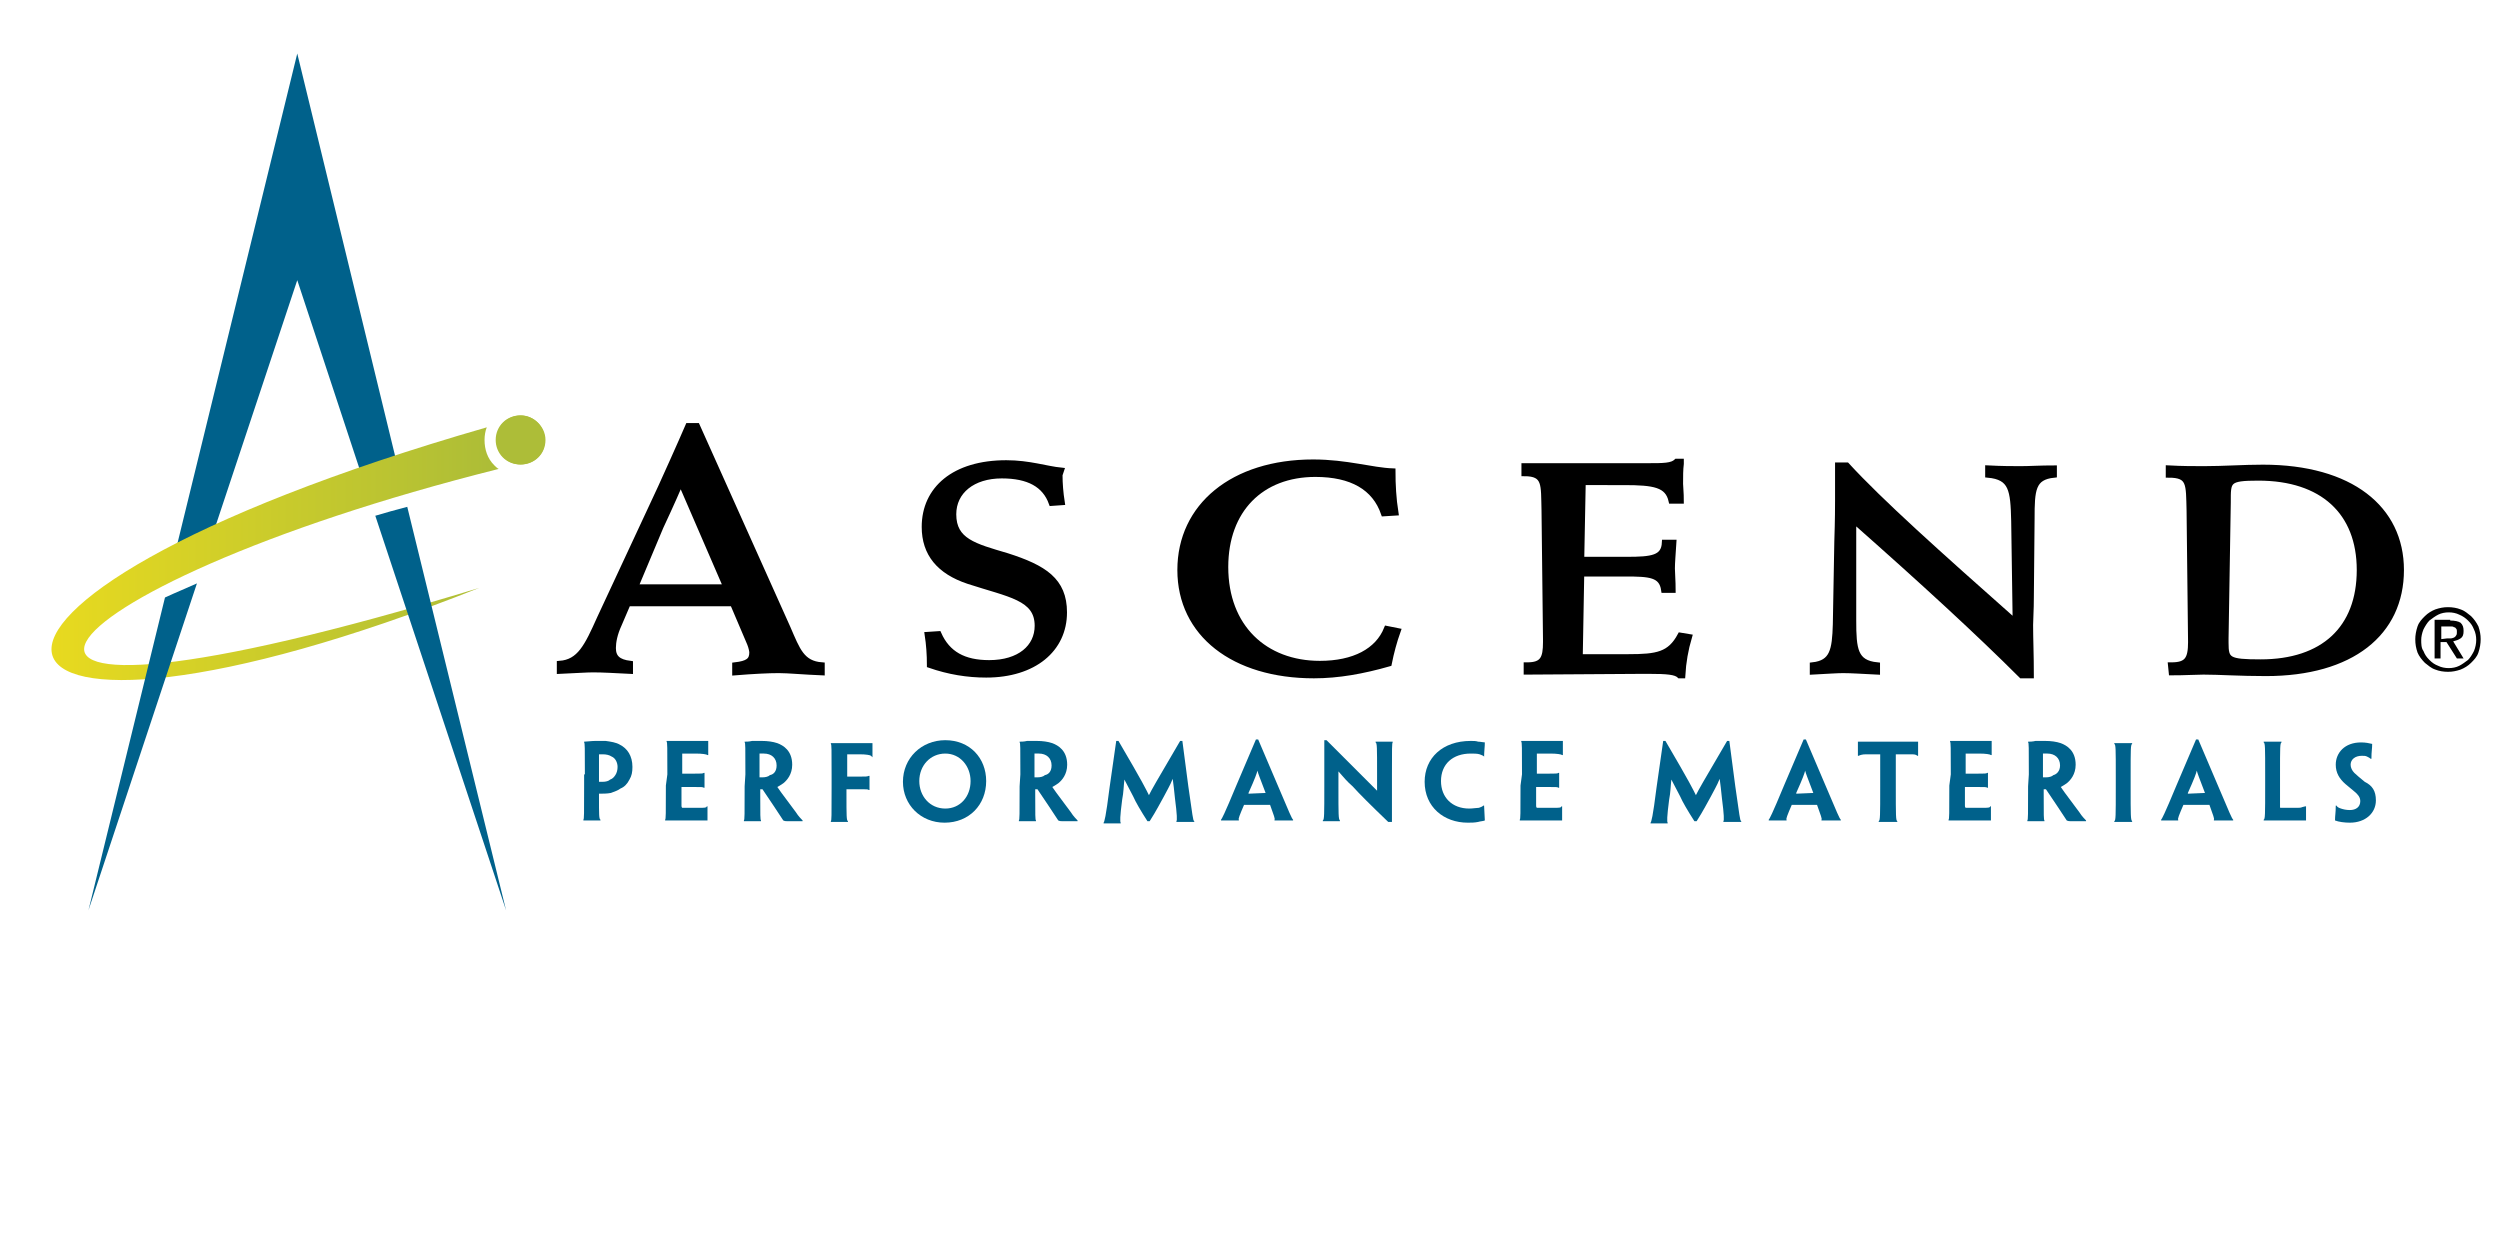 <?xml version="1.0" encoding="utf-8"?>
<!-- Generator: Adobe Illustrator 25.2.3, SVG Export Plug-In . SVG Version: 6.00 Build 0)  -->
<svg version="1.1" id="Ascend" xmlns="http://www.w3.org/2000/svg" xmlns:xlink="http://www.w3.org/1999/xlink" x="0px" y="0px"
	 viewBox="0 0 336.4 167.6" style="enable-background:new 0 0 336.4 167.6;" xml:space="preserve">
<style type="text/css">
	.st0{fill:#00618B;}
	.st1{fill:#ADBD38;}
	.st2{fill:url(#SVGID_1_);}
	.st3{stroke:#000000;stroke-width:0.75;stroke-miterlimit:10;}
</style>
<polygon class="st0" points="40,37.7 49.6,66.8 54.1,65.2 40,7.2 23,76.7 27.6,75 "/>
<path class="st1" d="M73.4,59.2c0,1.9-1.5,3.3-3.3,3.3c-1.9,0-3.3-1.5-3.3-3.3c0-1.9,1.5-3.3,3.3-3.3C71.8,55.9,73.4,57.4,73.4,59.2
	z"/>
<g>
	
		<linearGradient id="SVGID_1_" gradientUnits="userSpaceOnUse" x1="6.929" y1="95.087" x2="67.159" y2="95.087" gradientTransform="matrix(1 0 0 -1 0 169.581)">
		<stop  offset="0" style="stop-color:#E8DA1F"/>
		<stop  offset="0.979" style="stop-color:#ADBD37"/>
	</linearGradient>
	<path class="st2" d="M65.2,59.2c0-0.6,0.1-1.2,0.3-1.7c-83.3,24-72.4,50-1,21.6c-80.3,24.5-61.6,0.1,2.6-16
		c-0.2-0.1-0.4-0.3-0.6-0.5C65.6,61.7,65.2,60.5,65.2,59.2z"/>
	<path class="st1" d="M70,62.5L70,62.5c-1.9,0-3.3-1.5-3.3-3.3c0-1.9,1.5-3.3,3.3-3.3l0,0c1.9,0,3.3,1.5,3.3,3.3
		C73.4,61.1,71.8,62.5,70,62.5z"/>
</g>
<g>
	<path class="st0" d="M68.1,122.5L54.8,68.2c-1.5,0.4-3,0.8-4.3,1.2L68.1,122.5z"/>
	<path class="st0" d="M26.5,78.5c-1.3,0.6-2.8,1.2-4.3,1.9l-10.3,42.1L26.5,78.5z"/>
</g>
<g>
	<path class="st0" d="M78.7,104.2c0-3.7,0-4.2-0.1-4.3v-0.1c0.3,0,1-0.1,1.5-0.1c0.4,0,1,0,1.4,0c0.7,0.1,1.4,0.2,1.9,0.5
		c1,0.5,1.7,1.5,1.7,3c0,0.7-0.1,1.2-0.4,1.7c-0.3,0.6-0.7,1-1.2,1.2c-0.4,0.3-0.8,0.4-1.3,0.6c-0.5,0.1-1.1,0.1-1.6,0.1v0.4
		c0,2.5,0,3,0.2,3.1v0.1h-1.2h-1.1v-0.1c0.1-0.1,0.1-0.7,0.1-4.7V104.2z M83.1,103.2c0-0.6-0.3-1.2-0.8-1.4
		c-0.3-0.2-0.7-0.3-1.2-0.3c-0.1,0-0.3,0-0.5,0v3.7c0.1,0,0.3,0,0.5,0c0.4,0,0.8-0.1,1-0.3c0.3-0.1,0.5-0.3,0.7-0.6
		C83,104,83.1,103.6,83.1,103.2L83.1,103.2z"/>
	<path class="st0" d="M89.8,104.2c0-3.7,0-4.3-0.1-4.4v-0.1h2.8h2.8c0,0.6,0,1.1,0,1.9h-0.1c-0.1-0.1-0.7-0.2-1.6-0.2h-1.8v2.7h1.7
		c0.8,0,1.1,0,1.2-0.1h0.1c0,0.4,0,0.7,0,1s0,0.6,0,1h-0.1c-0.1-0.1-0.3-0.1-1.2-0.1h-1.8v2.5c0,0.1,0,0.2,0.1,0.3h2.3
		c0.6,0,1,0,1-0.2h0.1c0,0.8,0,1.3,0,1.9h-2.7h-3v-0.1c0.1-0.1,0.1-0.7,0.1-4.6L89.8,104.2L89.8,104.2z"/>
	<path class="st0" d="M100.3,104.2c0-3.7,0-4.3-0.1-4.3v-0.1c0.2,0,0.6,0,1-0.1c0.3,0,0.9,0,1.3,0c0.8,0,1.5,0.1,2.1,0.3
		c0.8,0.3,2,1,2,2.9c0,1.3-0.7,2.1-1.2,2.5c-0.3,0.2-0.6,0.4-0.8,0.5l0,0c0.2,0.3,0.4,0.6,2.5,3.4c0.3,0.5,0.8,1,0.9,1.1v0.1h-1.2
		h-0.9c-0.1,0-0.3,0-0.5-0.1c-0.8-1.2-1.7-2.6-2.8-4.2h-0.3v0.6c0,3,0,3.5,0.1,3.6v0.1h-1.1h-1.2v-0.1c0.1-0.1,0.1-0.7,0.1-4.6
		L100.3,104.2L100.3,104.2z M104.5,103c0-1-0.7-1.6-1.7-1.6c-0.2,0-0.4,0-0.6,0v3.2c0.1,0,0.3,0,0.4,0c0.4,0,0.8-0.1,1-0.3
		C104.1,104.2,104.5,103.8,104.5,103L104.5,103z"/>
	<path class="st0" d="M117.2,101.7c-0.1-0.1-0.7-0.2-1.5-0.2H114v3h1.7c0.8,0,1,0,1.2-0.1h0.1c0,0.4,0,0.6,0,0.9c0,0.3,0,0.6,0,1
		h-0.1c-0.1-0.1-0.3-0.1-1.2-0.1h-1.8v0.6c0,3,0,3.6,0.2,3.7v0.1H113h-1.2v-0.1c0.1-0.1,0.1-0.6,0.1-4.6v-1.5c0-3.7,0-4.2-0.1-4.3
		v-0.1h2.8h2.8c0,0.7,0,1.1,0,1.9L117.2,101.7L117.2,101.7z"/>
	<path class="st0" d="M132.7,105.1c0,3.2-2.3,5.6-5.6,5.6c-3.2,0-5.6-2.4-5.6-5.5c0-3.2,2.5-5.6,5.7-5.6
		C130.5,99.6,132.7,102,132.7,105.1L132.7,105.1z M130.6,105.1c0-2-1.4-3.7-3.4-3.7c-2,0-3.5,1.6-3.5,3.7c0,2,1.4,3.7,3.5,3.7
		C129.2,108.8,130.6,107.2,130.6,105.1L130.6,105.1z"/>
	<path class="st0" d="M137.3,104.2c0-3.7,0-4.3-0.1-4.3v-0.1c0.2,0,0.6,0,1-0.1c0.3,0,0.9,0,1.3,0c0.8,0,1.5,0.1,2.1,0.3
		c0.8,0.3,2,1,2,2.9c0,1.3-0.7,2.1-1.2,2.5c-0.3,0.2-0.6,0.4-0.8,0.5l0,0c0.2,0.3,0.4,0.6,2.5,3.4c0.3,0.5,0.8,1,0.9,1.1v0.1h-1.2
		h-0.9c-0.1,0-0.3,0-0.5-0.1c-0.8-1.2-1.7-2.6-2.8-4.2h-0.3v0.6c0,3,0,3.5,0.1,3.6v0.1h-1.1h-1.2v-0.1c0.1-0.1,0.1-0.7,0.1-4.6
		L137.3,104.2L137.3,104.2z M141.5,103c0-1-0.7-1.6-1.7-1.6c-0.2,0-0.4,0-0.6,0v3.2c0.1,0,0.3,0,0.4,0c0.4,0,0.8-0.1,1-0.3
		C141.1,104.2,141.5,103.8,141.5,103L141.5,103z"/>
	<path class="st0" d="M150.2,99.7h0.3c3.4,5.8,3.7,6.5,4.1,7.3l0,0c0.4-0.8,0.8-1.5,4.2-7.3h0.3l0.8,6.1c0.6,4,0.6,4.6,0.8,4.7v0.1
		h-1.2h-1.2v-0.1c0.1-0.1,0.1-0.8-0.2-3.1c-0.1-1-0.2-1.9-0.3-2.6l0,0c-0.4,1-0.8,1.6-1.2,2.4c-0.4,0.7-1,1.9-1.9,3.3h-0.3
		c-0.9-1.4-1.6-2.6-1.9-3.3c-0.4-0.8-0.8-1.5-1.2-2.3l0,0c-0.1,0.8-0.1,1.7-0.3,2.7c-0.3,2.3-0.3,3-0.2,3.1v0.1h-1.2h-1.1v-0.1
		c0.1-0.1,0.3-0.7,0.8-4.7L150.2,99.7z"/>
	<path class="st0" d="M167.4,108.3c-0.6,1.4-0.8,1.9-0.7,2v0.1h-1.2h-1.2v-0.1c0.1-0.1,0.4-0.6,2.1-4.7l2.6-6.1h0.3l2.6,6.1
		c1.7,4,1.9,4.5,2.1,4.7v0.1h-1.1h-1.4v-0.1c0.1-0.1-0.1-0.6-0.6-2H167.4z M170.3,106.7L170.3,106.7c-0.8-2.1-1-2.6-1.1-3l0,0
		c-0.1,0.4-0.3,1-1.2,3v0.1L170.3,106.7L170.3,106.7z"/>
	<path class="st0" d="M187.1,110.6h-0.3c-2.4-2.3-3.9-3.8-4.8-4.8c-0.7-0.6-1.2-1.2-1.9-2l0,0c0,0.6,0,1,0,2.1c0,3.8,0,4.3,0.2,4.5
		v0.1h-1.2h-1.1v-0.1c0.2-0.1,0.2-0.7,0.2-4.7v-6.1h0.3c2.5,2.5,3.9,3.9,4.9,4.9c0.6,0.6,1.2,1.2,1.9,1.9l0,0c0-0.6,0-1.1,0-2.3
		c0-3.6,0-4.1-0.2-4.2v-0.1h1.2h1.1v0.1c-0.1,0.1-0.1,0.7-0.1,4.4v6.3H187.1z"/>
	<path class="st0" d="M199.7,101.8c-0.1-0.1-0.3-0.2-0.6-0.3c-0.3-0.1-0.8-0.1-1.2-0.1c-2.4,0-4,1.4-4,3.7c0,2.2,1.5,3.7,3.8,3.7
		c0.5,0,1-0.1,1.3-0.1c0.2-0.1,0.4-0.1,0.6-0.3h0.1c0,0.5,0.1,1.5,0.1,2c-0.2,0.1-0.6,0.1-0.9,0.2c-0.5,0.1-0.9,0.1-1.4,0.1
		c-3.2,0-5.8-2.1-5.8-5.5c0-3.2,2.4-5.5,6.2-5.5c0.4,0,0.7,0,1,0.1c0.3,0,0.7,0.1,0.9,0.1c0,0.6-0.1,1.2-0.1,2.1L199.7,101.8
		L199.7,101.8z"/>
	<path class="st0" d="M204.8,104.2c0-3.7,0-4.3-0.1-4.4v-0.1h2.8h2.8c0,0.6,0,1.1,0,1.9h-0.1c-0.1-0.1-0.7-0.2-1.6-0.2h-1.8v2.7h1.7
		c0.8,0,1.1,0,1.2-0.1h0.1c0,0.4,0,0.7,0,1s0,0.6,0,1h-0.1c-0.1-0.1-0.3-0.1-1.2-0.1h-1.8v2.5c0,0.1,0,0.2,0.1,0.3h2.3
		c0.6,0,1,0,1-0.2h0.1c0,0.8,0,1.3,0,1.9h-2.7h-3v-0.1c0.1-0.1,0.1-0.7,0.1-4.6L204.8,104.2L204.8,104.2z"/>
	<path class="st0" d="M223.8,99.7h0.3c3.4,5.8,3.7,6.5,4.1,7.3l0,0c0.4-0.8,0.8-1.5,4.2-7.3h0.3l0.8,6.1c0.6,4,0.6,4.6,0.8,4.7v0.1
		h-1.2h-1.2v-0.1c0.1-0.1,0.1-0.8-0.2-3.1c-0.1-1-0.2-1.9-0.3-2.6l0,0c-0.4,1-0.8,1.6-1.2,2.4c-0.4,0.7-1,1.9-1.9,3.3H228
		c-0.9-1.4-1.6-2.6-1.9-3.3c-0.4-0.8-0.8-1.5-1.2-2.3l0,0c-0.1,0.8-0.1,1.7-0.3,2.7c-0.3,2.3-0.3,3-0.2,3.1v0.1h-1.2h-1.1v-0.1
		c0.1-0.1,0.3-0.7,0.8-4.7L223.8,99.7z"/>
	<path class="st0" d="M241.1,108.3c-0.6,1.4-0.8,1.9-0.7,2v0.1h-1.2H238v-0.1c0.1-0.1,0.4-0.6,2.1-4.7l2.6-6.1h0.3l2.6,6.1
		c1.7,4,1.9,4.5,2.1,4.7v0.1h-1.2h-1.4v-0.1c0.1-0.1-0.1-0.6-0.6-2H241.1z M244,106.7L244,106.7c-0.8-2.1-1-2.6-1.1-3l0,0
		c-0.1,0.4-0.3,1-1.2,3v0.1L244,106.7L244,106.7z"/>
	<path class="st0" d="M253,101.5h-1.9c-0.5,0-0.8,0.1-1,0.2H250v-1.9h3.3h1.4h3.4v1.9h-0.1c-0.2-0.2-0.5-0.2-0.9-0.2h-2v4.3
		c0,4,0,4.6,0.2,4.7v0.1H254h-1.2v-0.1c0.2-0.1,0.2-0.7,0.2-4.7L253,101.5L253,101.5z"/>
	<path class="st0" d="M262.5,104.2c0-3.7,0-4.3-0.1-4.4v-0.1h2.8h2.8c0,0.6,0,1.1,0,1.9h-0.1c-0.1-0.1-0.7-0.2-1.6-0.2h-1.8v2.7h1.7
		c0.8,0,1.1,0,1.2-0.1h0.1c0,0.4,0,0.7,0,1s0,0.6,0,1h-0.1c-0.1-0.1-0.3-0.1-1.2-0.1h-1.8v2.5c0,0.1,0,0.2,0.1,0.3h2.3
		c0.6,0,1,0,1-0.2h0.1c0,0.8,0,1.3,0,1.9h-2.7h-3v-0.1c0.1-0.1,0.1-0.7,0.1-4.6L262.5,104.2L262.5,104.2z"/>
	<path class="st0" d="M273,104.2c0-3.7,0-4.3-0.1-4.3v-0.1c0.2,0,0.6,0,1-0.1c0.3,0,0.9,0,1.3,0c0.8,0,1.5,0.1,2.1,0.3
		c0.8,0.3,2,1,2,2.9c0,1.3-0.7,2.1-1.2,2.5c-0.3,0.2-0.6,0.4-0.8,0.5l0,0c0.2,0.3,0.4,0.6,2.5,3.4c0.3,0.5,0.8,1,0.9,1.1v0.1h-1.2
		h-0.9c-0.1,0-0.3,0-0.5-0.1c-0.8-1.2-1.7-2.6-2.8-4.2H275v0.6c0,3,0,3.5,0.1,3.6v0.1H274h-1.2v-0.1c0.1-0.1,0.1-0.7,0.1-4.6
		L273,104.2L273,104.2z M277.2,103c0-1-0.7-1.6-1.7-1.6c-0.2,0-0.4,0-0.6,0v3.2c0.1,0,0.3,0,0.4,0c0.4,0,0.8-0.1,1-0.3
		C276.7,104.2,277.2,103.8,277.2,103L277.2,103z"/>
	<path class="st0" d="M286.7,105.8c0,4,0,4.5,0.2,4.7v0.1h-1.2h-1.2v-0.1c0.2-0.1,0.2-0.6,0.2-4.6v-1.5c0-3.7,0-4.2-0.2-4.3v-0.1
		h1.2h1.2v0.1c-0.2,0.1-0.2,0.6-0.2,4.3L286.7,105.8L286.7,105.8z"/>
	<path class="st0" d="M293.8,108.3c-0.6,1.4-0.8,1.9-0.7,2v0.1H292h-1.2v-0.1c0.1-0.1,0.4-0.6,2.1-4.7l2.6-6.1h0.3l2.6,6.1
		c1.7,4,1.9,4.5,2.1,4.7v0.1h-1.2h-1.4v-0.1c0.1-0.1-0.1-0.6-0.6-2H293.8z M296.7,106.7L296.7,106.7c-0.8-2.1-1-2.6-1.1-3l0,0
		c-0.1,0.4-0.3,1-1.2,3v0.1L296.7,106.7L296.7,106.7z"/>
	<path class="st0" d="M304.8,104.2c0-3.7,0-4.2-0.2-4.3v-0.1h1.2h1.2v0.1c-0.2,0.1-0.2,0.6-0.2,4.3v1.5v2.9c0,0.1,0,0.1,0.1,0.1h2.2
		c0.3,0,0.5,0,0.7-0.1c0.1,0,0.3-0.1,0.4-0.1h0.1c0,0.8,0,1.2,0,1.9h-2.7h-3v-0.1c0.2-0.1,0.2-0.6,0.2-4.6L304.8,104.2L304.8,104.2z
		"/>
	<path class="st0" d="M319.7,107.7c0,1.7-1.4,3-3.5,3c-0.7,0-1.5-0.1-2-0.3c0-0.7,0.1-1,0.1-2h0.1c0.1,0.2,0.3,0.3,0.6,0.4
		c0.3,0.1,0.7,0.2,1.2,0.2c0.8,0,1.4-0.4,1.4-1.2c0-0.5-0.3-0.9-0.8-1.3c-0.4-0.3-0.8-0.7-1.2-1c-0.8-0.7-1.3-1.5-1.3-2.6
		c0-1.6,1.2-3,3.4-3c0.6,0,1.1,0.1,1.5,0.2c0,0.7-0.1,1-0.1,2h-0.1c-0.1-0.1-0.3-0.2-0.5-0.3c-0.2-0.1-0.4-0.1-0.7-0.1
		c-0.9,0-1.5,0.5-1.5,1.2c0,0.4,0.2,0.8,0.5,1.1c0.3,0.3,0.8,0.7,1.4,1.2C319.2,105.7,319.7,106.4,319.7,107.7L319.7,107.7z"/>
	<path class="st3" d="M80.7,83.2l8.2-17.6c2.5-5.5,3.7-8.3,3.7-8.3h1.2L106,84.5c1.3,3,1.9,4.8,4.6,5v1c-2.5-0.1-4.5-0.3-5.8-0.3
		c-1.4,0-3.4,0.1-5.9,0.3v-1c1.7-0.2,2.3-0.6,2.3-1.7c0-0.2-0.1-0.7-0.3-1.2l-2.3-5.4H84.5L83.3,84c-0.6,1.3-0.8,2.4-0.8,3.2
		c0,1.3,0.7,1.9,2.3,2.1v1c-2-0.1-3.7-0.2-5-0.2c-0.8,0-2.3,0.1-4.5,0.2v-1C78,89.1,79,87,80.7,83.2z M91.6,64.9
		c-0.3,0.7-1.2,2.8-2.7,6l-3.4,8.1h12.2L91.6,64.9z"/>
	<path class="st3" d="M142.6,63.9c0,1.2,0.1,2.4,0.3,3.7l-1.4,0.1c-0.9-2.5-3.1-3.7-6.7-3.7c-3.9,0-6.5,2.1-6.5,5.2
		c0,3.6,2.8,4.3,7.2,5.6c5,1.6,7.7,3.3,7.7,7.6c0,5-4.1,8.4-10.5,8.4c-2.5,0-5-0.4-7.6-1.3c0-1.4-0.1-2.8-0.3-4.1l1.5-0.1
		c1.2,2.7,3.4,3.9,6.8,3.9c4.1,0,6.5-2.1,6.5-5c0-3.8-3.8-4.2-9.3-6c-3.9-1.3-5.9-3.7-5.9-7.3c0-5.1,4-8.6,11-8.6
		c3.1,0,5.4,0.8,7.4,1L142.6,63.9L142.6,63.9z"/>
	<path class="st3" d="M187.8,69l-1.6,0.1c-1.2-3.5-4.3-5.3-9.2-5.3c-7.3,0-12.1,4.8-12.1,12.5c0,8.1,5.3,13,12.7,13
		c4.6,0,7.8-1.7,9-4.7l1.5,0.3c-0.5,1.4-0.9,2.9-1.2,4.4c-3.5,1-6.8,1.6-10.1,1.6c-10.8,0-18-5.6-18-14.2c0-8.6,7.1-14.5,17.9-14.5
		c4.5,0,7.9,1.1,10.7,1.2C187.4,65.2,187.5,67.1,187.8,69z"/>
	<path class="st3" d="M226.2,62.4c-0.1,0.8-0.1,1.7-0.1,2.7c0,0.4,0.1,1.2,0.1,2.3h-1.3c-0.5-2.2-2.3-2.5-6.4-2.5H213l-0.2,10.4h6.1
		c3.4,0,5-0.2,5.1-2.3h1.2c-0.1,1.6-0.2,2.7-0.2,3.5c0,0.6,0.1,1.7,0.1,2.9h-1.2c-0.3-2.1-1.9-2.2-5.2-2.2h-5.9l-0.2,11.2h6.5
		c3.9,0,5.6-0.3,7-2.9l1.2,0.2c-0.5,1.7-0.8,3.4-0.9,5.2H226c-0.5-0.5-1.7-0.6-4.1-0.6h-1.1l-15.4,0.1v-0.9h0.1
		c2.1,0,2.5-0.9,2.5-3.1V86l-0.2-17.4c-0.1-3.4,0.2-4.9-2.7-4.9v-1h16.7c2,0,3.2,0,3.8-0.6h0.6V62.4z"/>
	<path class="st3" d="M247,84l0.2-11.1c0.1-3,0.1-4.9,0.1-5.6v-4.7h1.2c4.6,5,12.2,11.8,22.7,21.1L271,70.1
		c-0.1-4.2-0.3-5.9-3.5-6.2V63c1.9,0.1,3.3,0.1,4.4,0.1c1.2,0,2.7-0.1,4.5-0.1v0.9c-2.9,0.3-3,2-3,5.9l-0.1,10.6
		c0,1.7-0.1,2.9-0.1,3.7c0,1.8,0.1,4.1,0.1,6.8H272c-5.7-5.7-13.2-12.6-22.6-20.9v13.5c0,3.9,0.2,5.7,3.2,6v0.9
		c-2-0.1-3.5-0.2-4.6-0.2c-0.8,0-2.2,0.1-4.1,0.2v-0.9C246.6,89.2,246.9,87.5,247,84z"/>
	<path class="st3" d="M292.1,89.5h0.1c2.1,0,2.6-0.8,2.6-3.1l-0.2-17.7c-0.1-3.6,0.1-4.8-2.8-4.8V63c1.8,0.1,3.4,0.1,4.8,0.1
		c2.6,0,5.3-0.2,7.9-0.2c11.8,0,18.6,5.5,18.6,13.8c0,8.5-6.7,13.9-18.2,13.9c-3.5,0-6.3-0.2-8.4-0.2c-1,0-2.5,0.1-4.3,0.1
		L292.1,89.5L292.1,89.5z M299.5,86.5c0,2.3,0.3,2.6,4.7,2.6c8.4,0,13.3-4.5,13.3-12.4c0-7.8-5-12.4-13.6-12.4
		c-4.2,0-4.1,0.4-4.1,3.3l-0.3,18.3V86.5L299.5,86.5z"/>
	<g>
		<path d="M325.3,84.3c0.2-0.6,0.6-1,1-1.4c0.4-0.4,0.9-0.7,1.4-0.9c0.6-0.2,1.1-0.3,1.7-0.3c0.6,0,1.2,0.1,1.7,0.3
			c0.6,0.2,1,0.6,1.4,0.9c0.4,0.4,0.7,0.8,1,1.4c0.2,0.6,0.3,1.1,0.3,1.7c0,0.6-0.1,1.2-0.3,1.8c-0.2,0.6-0.6,1-1,1.4
			c-0.4,0.4-0.9,0.7-1.4,0.9c-0.6,0.2-1.1,0.3-1.7,0.3c-0.6,0-1.2-0.1-1.7-0.3c-0.6-0.2-1-0.6-1.4-0.9c-0.4-0.4-0.8-0.9-1-1.4
			c-0.2-0.6-0.3-1.1-0.3-1.8C325,85.5,325.1,84.9,325.3,84.3z M326.1,87.6c0.2,0.5,0.4,0.8,0.8,1.2s0.7,0.6,1.2,0.8
			c0.4,0.2,0.9,0.3,1.4,0.3c0.5,0,1-0.1,1.4-0.3c0.4-0.2,0.8-0.5,1.2-0.8c0.3-0.3,0.6-0.8,0.8-1.2c0.2-0.5,0.3-1,0.3-1.5
			s-0.1-1-0.3-1.4c-0.2-0.5-0.4-0.8-0.8-1.2c-0.3-0.3-0.7-0.6-1.2-0.8c-0.4-0.2-0.9-0.3-1.4-0.3s-1,0.1-1.4,0.3
			c-0.4,0.2-0.8,0.5-1.2,0.8c-0.3,0.3-0.6,0.8-0.8,1.2c-0.2,0.5-0.3,1-0.3,1.4C325.8,86.6,325.8,87.2,326.1,87.6z M329.7,83.5
			c0.6,0,1.1,0.1,1.4,0.3c0.3,0.3,0.4,0.6,0.4,1.1c0,0.5-0.1,0.8-0.4,1c-0.3,0.2-0.6,0.3-1,0.4l1.4,2.3h-0.9l-1.4-2.2h-0.8v2.2h-0.8
			v-5.2H329.7z M329.3,85.9c0.2,0,0.3,0,0.5,0s0.3-0.1,0.4-0.1c0.1-0.1,0.2-0.1,0.3-0.3c0.1-0.1,0.1-0.3,0.1-0.5
			c0-0.2,0-0.3-0.1-0.4c-0.1-0.1-0.1-0.2-0.3-0.2c-0.1-0.1-0.2-0.1-0.3-0.1c-0.1,0-0.3,0-0.4,0h-1v1.7L329.3,85.9L329.3,85.9z"/>
	</g>
</g>
</svg>
